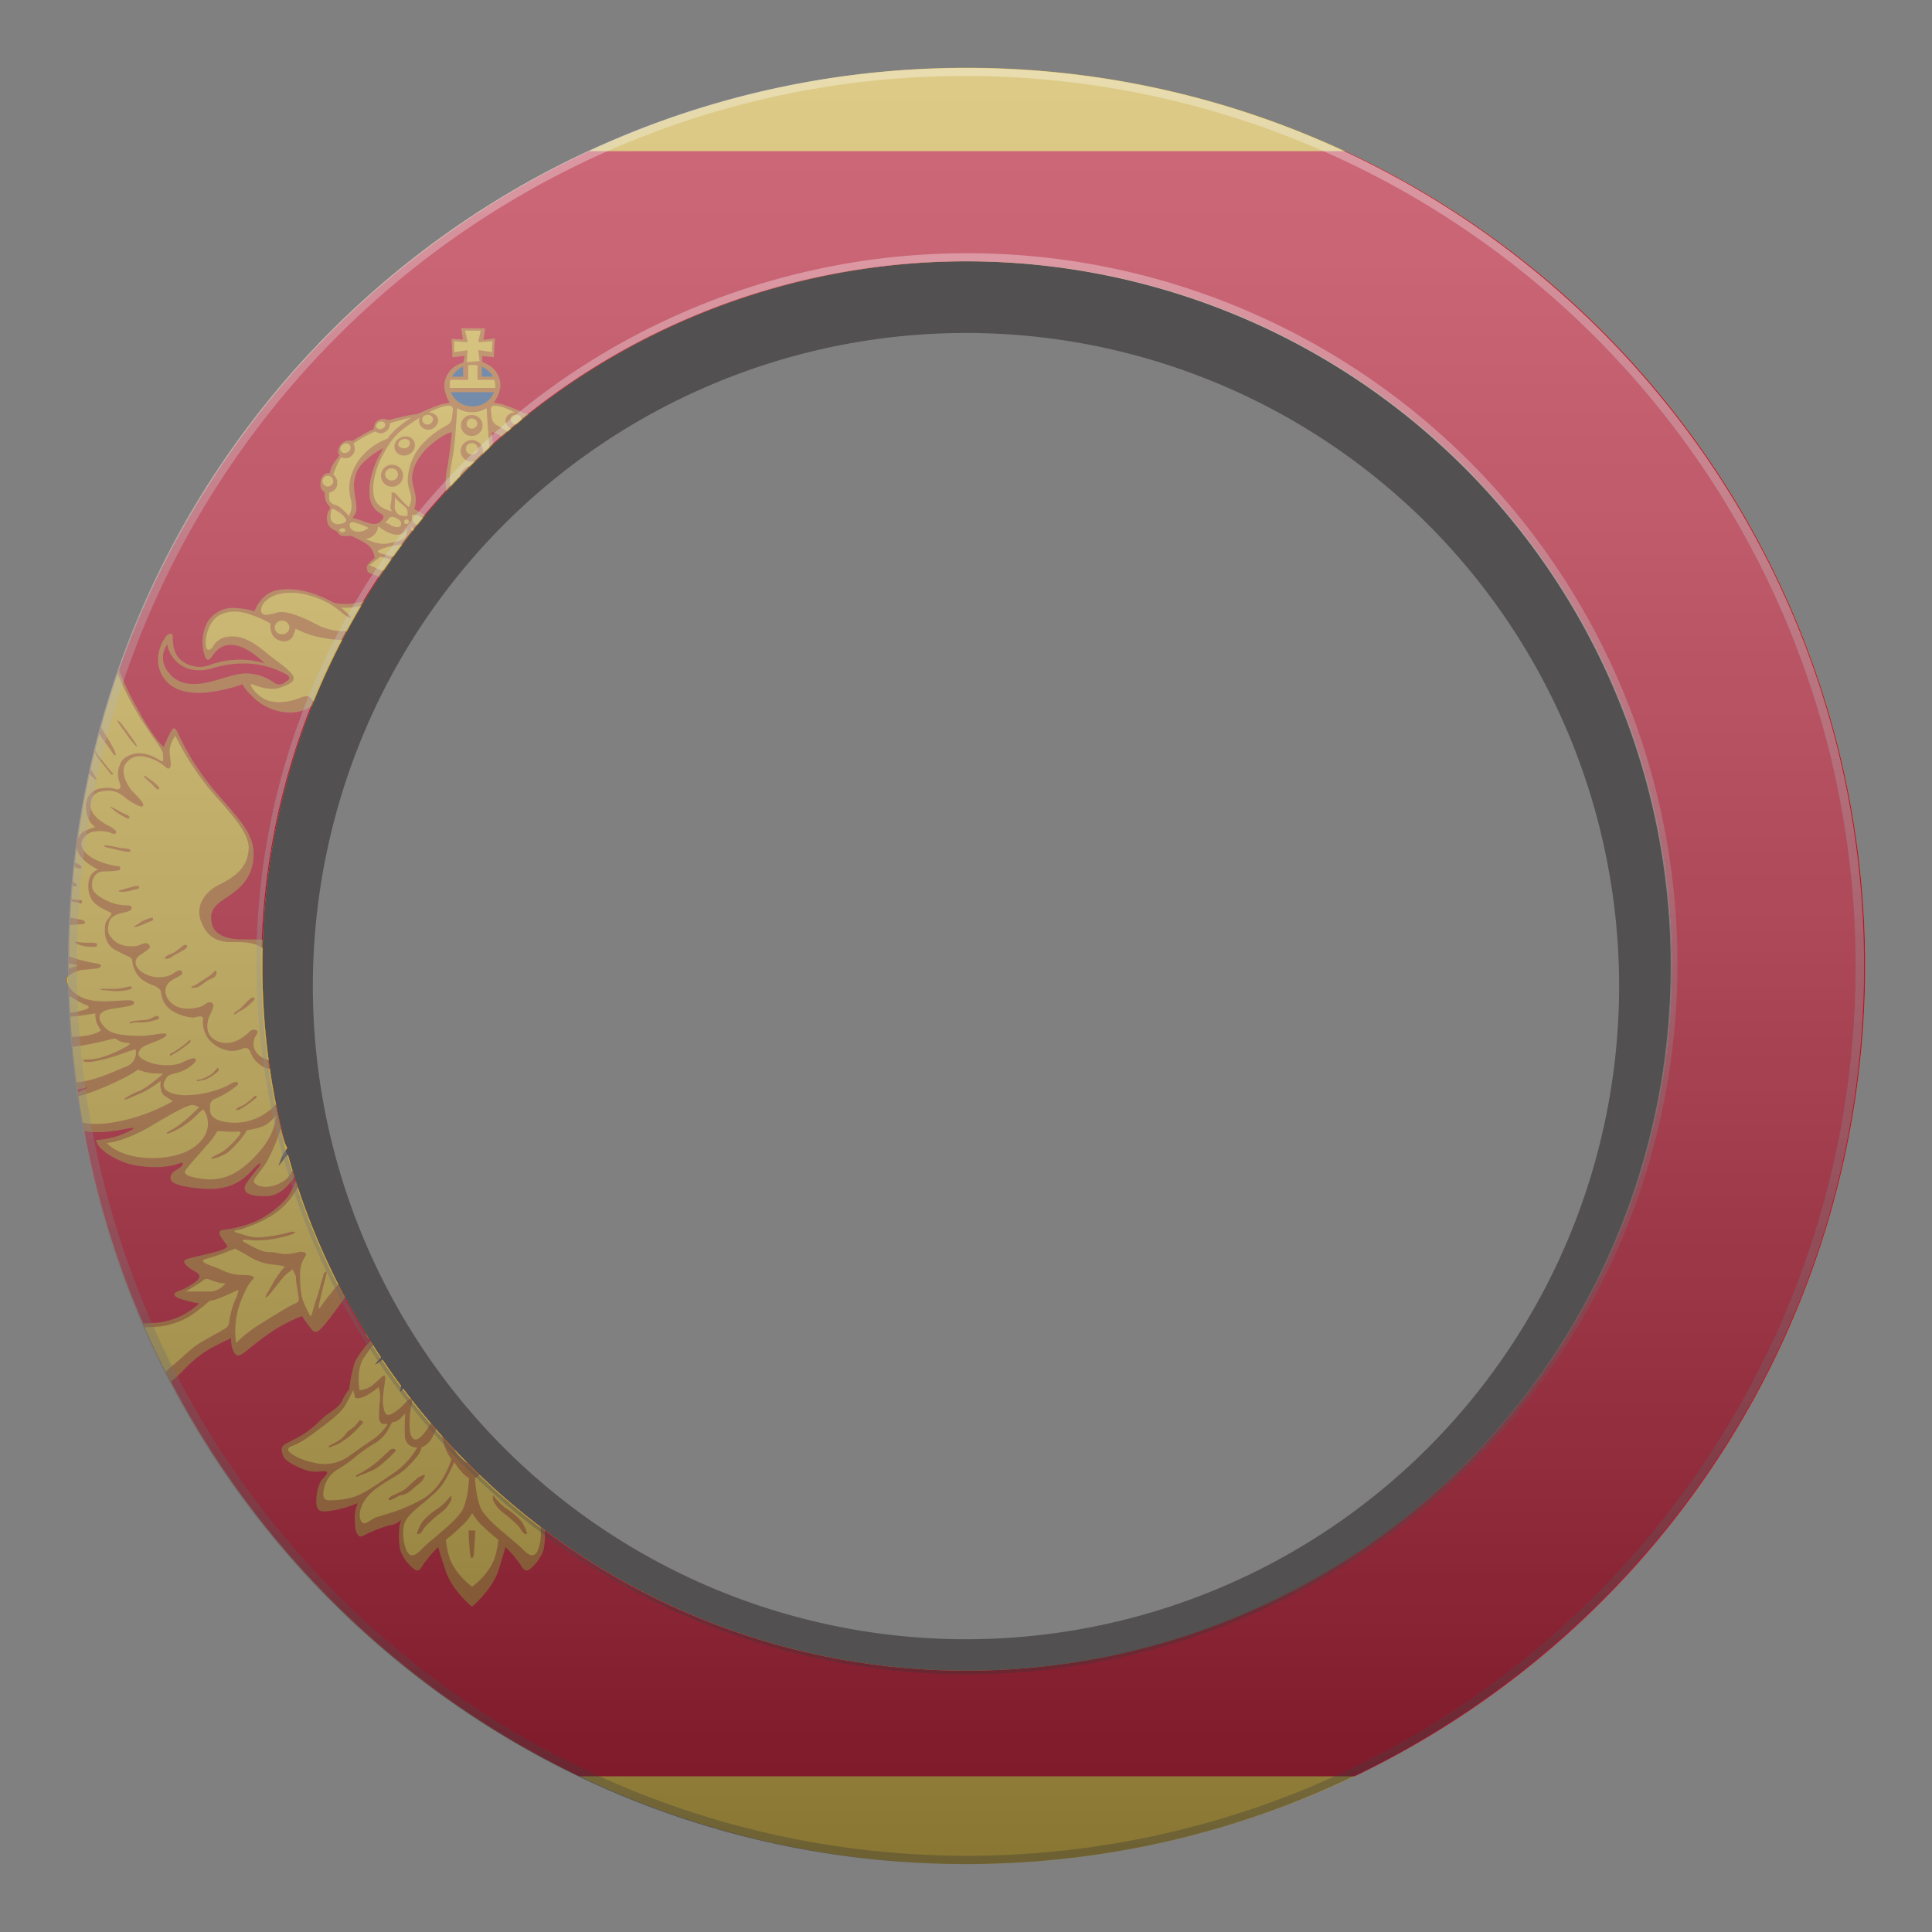<svg xmlns="http://www.w3.org/2000/svg" xmlns:xlink="http://www.w3.org/1999/xlink" width="480" height="480" viewBox="0 0 480 480">
  <rect x="0" y="0" width="480" height="480" fill="#808080" stroke="none"/>
  <defs>
    <style>
      .cls-1 {
        isolation: isolate;
      }

      .cls-2 {
        opacity: 0.5;
      }

      .cls-3 {
        fill: #231f20;
      }

      .cls-12, .cls-3, .cls-9 {
        fill-rule: evenodd;
      }

      .cls-4 {
        fill: #cbae43;
      }

      .cls-5 {
        fill: #b41630;
      }

      .cls-6 {
        fill: #ac6a32;
      }

      .cls-7 {
        fill: #355d8e;
      }

      .cls-8, .cls-9 {
        fill: none;
      }

      .cls-10 {
        opacity: 0.9;
      }

      .cls-11 {
        mix-blend-mode: hard-light;
      }

      .cls-11, .cls-13 {
        opacity: 0.4;
      }

      .cls-12 {
        fill: url(#linear-gradient);
      }

      .cls-13 {
        mix-blend-mode: luminosity;
      }

      .cls-14 {
        fill: url(#linear-gradient-2);
      }

      .cls-15 {
        fill: url(#linear-gradient-3);
      }
    </style>
    <linearGradient id="linear-gradient" x1="240" y1="-5405.478" x2="240" y2="-5887.105" gradientTransform="translate(480 -5392.478) rotate(180)" gradientUnits="userSpaceOnUse">
      <stop offset="0" stop-color="#fff"/>
      <stop offset="0.087" stop-color="#f3f3f3"/>
      <stop offset="0.245" stop-color="#d4d4d4"/>
      <stop offset="0.455" stop-color="#a1a1a1"/>
      <stop offset="0.709" stop-color="#5a5a5a"/>
      <stop offset="0.997" stop-color="#010101"/>
      <stop offset="1"/>
    </linearGradient>
    <linearGradient id="linear-gradient-2" x1="240" y1="62.92" x2="240" y2="417.08" gradientUnits="userSpaceOnUse">
      <stop offset="0" stop-color="#fff"/>
      <stop offset="1" stop-color="#333"/>
    </linearGradient>
    <linearGradient id="linear-gradient-3" x1="240" y1="16.88" x2="240" y2="463.12" xlink:href="#linear-gradient-2"/>
  </defs>
  <g class="cls-1">
    <g id="Layer_1" data-name="Layer 1">
      <g>
        <g class="cls-2">
          <path class="cls-3" d="M239.997,439.996c107.696,0,195-87.304,195-195s-87.304-195-195-195-195,87.304-195,195S132.301,439.996,239.997,439.996Zm0-32.729a162.271,162.271,0,1,0-162.271-162.271A162.271,162.271,0,0,0,239.997,407.267Z"/>
        </g>
        <g>
          <path class="cls-4" d="M334.21,37.56A223.191,223.191,0,0,0,29.57,166.4c-.11.33-.23.66-.34,1q-2.265,6.555-4.11,13.3c-.16.55-.3,1.09-.45,1.64v.01c-.36,1.36-.71,2.73-1.05,4.1-.05-.06-.1-.09-.14-.07-.05.03-.02.18.06.4q-.54,2.175-1.02,4.38c-.09.37-.17.74-.25,1.12V192.29c-1.17,5.35-2.14,10.75-2.92,16.24a5.639,5.639,0,0,0-.29,1.89.76.76,0,0,0,.01.15v.02c-.16,1.21-.31,2.42-.45,3.64v.01q-.06.54-.12,1.08c-.14,1.24-.26,2.49-.38,3.74-.03.33-.06.66-.09,1-.1,1.08-.18,2.16-.26,3.25-.02.19-.03.37-.04.55-.1,1.38-.19,2.76-.26,4.14-.03.6-.06,1.2-.09,1.81-.12,2.58-.19,5.19-.21,7.8-.01.59-.02,1.19-.02,1.79v1.25c0,.57.01,1.13.02,1.69a1.987,1.987,0,0,0-.47.53,2.885,2.885,0,0,0,.51,2.32c.02.82.04,1.63.07,2.44.04,1.34.1,2.68.17,4.01.01.32.03.64.05.96.09,1.67.2,3.32.33,4.98.07.84.14,1.68.21,2.51.27,2.96.59,5.89.96,8.81.08.59.16,1.17.24,1.76q.045.33.09.66c.05.35.1.7.15,1.04q.48,3.315,1.06,6.59c.12.69.24,1.38.37,2.07a221.377,221.377,0,0,0,14.62,47.79c.13.32.27.64.42.95q2.46,5.625,5.24,11.07c.41.84.84,1.67,1.27,2.49a223.155,223.155,0,1,0,291.75-305.76Zm-93.94,377.52a174.336,174.336,0,0,1-104.91-34.9c-.37-.28-.73-.55-1.09-.83a172.63,172.63,0,0,1-15.12-12.93c-1.01-.96-2-1.94-2.98-2.92-1.13-1.14-2.24-2.28-3.33-3.45l-.01-.01c-1.02-1.07-2-2.14-3-3.24l-.01-.01v-.01c-.49-.56-.99-1.12-1.48-1.68-.43-.49-.85-.99-1.28-1.48-1.61-1.89-3.19-3.82-4.72-5.78a.346.346,0,0,0-.19-.24c-.67-.86-1.34-1.73-2-2.61-.58,1.06-.83,1.04-.66-.03a4.339,4.339,0,0,1,.17-.63c-1.58-2.13-3.12-4.29-4.6-6.49-.09.06-.17.13-.26.19-.21.16-.42.32-.64.47-1.84,1.23-.56-.05.05-.81.1-.11.25-.27.44-.46-.68-1.01-1.34-2.03-2-3.06-.2-.32-.41-.64-.6-.96-.09-.13-.18-.27-.26-.41-.37-.58-.73-1.16-1.08-1.75q-2.625-4.275-4.99-8.72c-.57-1.07-1.13-2.14-1.67-3.23a172.766,172.766,0,0,1-10.05-24.11c-.17-.5-.33-1.01-.5-1.53-.11-.36-.23-.72-.34-1.09-.17-.55-.34-1.1-.51-1.66-.38-1.25-.75-2.51-1.09-3.78q-.12.105-.27.24c-.09.09-.18.18-.28.28-.07.07-.13.14-.2.22a2.568,2.568,0,0,0-.2.24,16.226,16.226,0,0,1-1.47,1.84,22.955,22.955,0,0,1,1.25-3.12c.08-.12.16-.25.25-.37.08-.13.17-.25.25-.37.1-.14.19-.27.28-.39a2.494,2.494,0,0,1,.18-.24c-.24-.49-.46-.99-.65-1.5-.79-3.1-1.51-6.23-2.13-9.39-.59-2.9-1.09-5.83-1.52-8.79-.11-.73-.21-1.46-.31-2.19A176.934,176.934,0,0,1,65.19,240c0-1.49.02-2.97.06-4.45.01-.68.03-1.37.06-2.05a173.968,173.968,0,0,1,12.19-58.09l.01-.01c.13-.37.28-.74.43-1.11q3.18-7.845,7.09-15.31c.37-.71.75-1.42,1.13-2.13,1.17-2.16,2.38-4.3,3.64-6.4q.36-.6.72-1.2,1.755-2.895,3.62-5.72c.44-.66.89-1.31,1.33-1.97v-.01c.58-.85,1.17-1.69,1.76-2.53.16-.23.32-.45.48-.68.75-1.04,1.5-2.08,2.27-3.1.83-1.11,1.67-2.21,2.53-3.3.13-.16.26-.33.39-.49.25-.32.51-.65.77-.97.46-.58.94-1.16,1.41-1.74.19-.22.37-.44.56-.67,1.7-2.05,3.45-4.05,5.24-6.02.35-.38.7-.76,1.05-1.13.78-.85,1.58-1.69,2.38-2.52.85-.88,1.71-1.75,2.58-2.62.39-.39.79-.78,1.18-1.17h.01l.01-.01c.59-.58,1.18-1.14,1.78-1.7.58-.56,1.17-1.12,1.77-1.66.29-.27.57-.53.86-.79.72-.66,1.46-1.31,2.19-1.96.46-.41.93-.81,1.39-1.21.31-.27.62-.53.93-.79.39-.34.79-.67,1.19-1,.46-.39.92-.77,1.39-1.15.22-.18.43-.36.65-.53l.03-.03c.36-.29.72-.57,1.08-.86A175.082,175.082,0,1,1,240.27,415.08Z"/>
          <path class="cls-5" d="M334.21,37.56H146.33A223.853,223.853,0,0,0,29.57,166.4c-.11.33-.23.66-.34,1q-2.265,6.555-4.11,13.3c-.16.55-.3,1.09-.45,1.64v.01c-.36,1.36-.71,2.73-1.05,4.1-.05-.06-.1-.09-.14-.07-.05.03-.02.18.06.4q-.54,2.175-1.02,4.38c-.09.37-.17.74-.25,1.12V192.29c-1.17,5.35-2.14,10.75-2.92,16.24a5.639,5.639,0,0,0-.29,1.89.76.76,0,0,0,.01.15v.02c-.16,1.21-.31,2.42-.45,3.64v.01q-.06.54-.12,1.08c-.14,1.24-.26,2.49-.38,3.74-.03.33-.06.66-.09,1-.1,1.08-.18,2.16-.26,3.25-.02.19-.03.37-.04.55-.1,1.38-.19,2.76-.26,4.14-.03.6-.06,1.2-.09,1.81-.12,2.58-.19,5.19-.21,7.8-.01.59-.02,1.19-.02,1.79v1.25c0,.57.01,1.13.02,1.69a1.987,1.987,0,0,0-.47.53,2.885,2.885,0,0,0,.51,2.32c.02.82.04,1.63.07,2.44.04,1.34.1,2.68.17,4.01.01.32.03.64.05.96.09,1.67.2,3.32.33,4.98.07.84.14,1.68.21,2.51.27,2.96.59,5.89.96,8.81.08.59.16,1.17.24,1.76q.045.33.09.66c.05.35.1.7.15,1.04q.48,3.315,1.06,6.59c.12.69.24,1.38.37,2.07a221.377,221.377,0,0,0,14.62,47.79c.13.32.27.64.42.95q2.46,5.625,5.24,11.07c.41.84.84,1.67,1.27,2.49a224.137,224.137,0,0,0,101.49,98H336.59A223.216,223.216,0,0,0,334.21,37.56Zm-93.94,377.52a174.336,174.336,0,0,1-104.91-34.9c-.37-.28-.73-.55-1.09-.83a172.63,172.63,0,0,1-15.12-12.93c-1.01-.96-2-1.94-2.98-2.92-1.13-1.14-2.24-2.28-3.33-3.45l-.01-.01c-1.02-1.07-2-2.14-3-3.24l-.01-.01v-.01c-.49-.56-.99-1.12-1.48-1.68-.43-.49-.85-.99-1.28-1.48-1.61-1.89-3.19-3.82-4.72-5.78a.346.346,0,0,0-.19-.24c-.67-.86-1.34-1.73-2-2.61-.58,1.06-.83,1.04-.66-.03a4.339,4.339,0,0,1,.17-.63c-1.58-2.13-3.12-4.29-4.6-6.49-.09.06-.17.13-.26.19-.21.16-.42.32-.64.47-1.84,1.23-.56-.05.05-.81.1-.11.25-.27.44-.46-.68-1.01-1.34-2.03-2-3.06-.2-.32-.41-.64-.6-.96-.09-.13-.18-.27-.26-.41-.37-.58-.73-1.16-1.08-1.75q-2.625-4.275-4.99-8.72c-.57-1.07-1.13-2.14-1.67-3.23a172.766,172.766,0,0,1-10.05-24.11c-.17-.5-.33-1.01-.5-1.53-.11-.36-.23-.72-.34-1.09-.17-.55-.34-1.1-.51-1.66-.38-1.25-.75-2.51-1.09-3.78q-.12.105-.27.24c-.09.09-.18.18-.28.28-.07.07-.13.14-.2.22a2.568,2.568,0,0,0-.2.24,16.226,16.226,0,0,1-1.47,1.84,22.955,22.955,0,0,1,1.25-3.12c.08-.12.16-.25.25-.37.08-.13.17-.25.25-.37.1-.14.19-.27.28-.39a2.494,2.494,0,0,1,.18-.24c-.24-.49-.46-.99-.65-1.5-.79-3.1-1.51-6.23-2.13-9.39-.59-2.9-1.09-5.83-1.52-8.79-.11-.73-.21-1.46-.31-2.19A176.934,176.934,0,0,1,65.19,240c0-1.49.02-2.97.06-4.45.01-.68.03-1.37.06-2.05a173.968,173.968,0,0,1,12.19-58.09l.01-.01c.13-.37.28-.74.43-1.11q3.18-7.845,7.09-15.31c.37-.71.75-1.42,1.13-2.13,1.17-2.16,2.38-4.3,3.64-6.4q.36-.6.72-1.2,1.755-2.895,3.62-5.72c.44-.66.89-1.31,1.33-1.97v-.01c.58-.85,1.17-1.69,1.76-2.53.16-.23.32-.45.48-.68.75-1.04,1.5-2.08,2.27-3.1.83-1.11,1.67-2.21,2.53-3.3.13-.16.26-.33.39-.49.25-.32.51-.65.77-.97.46-.58.94-1.16,1.41-1.74.19-.22.37-.44.56-.67,1.7-2.05,3.45-4.05,5.24-6.02.35-.38.7-.76,1.05-1.13.78-.85,1.58-1.69,2.38-2.52.85-.88,1.71-1.75,2.58-2.62.39-.39.79-.78,1.18-1.17h.01l.01-.01c.59-.58,1.18-1.14,1.78-1.7.58-.56,1.17-1.12,1.77-1.66.29-.27.57-.53.86-.79.72-.66,1.46-1.31,2.19-1.96.46-.41.93-.81,1.39-1.21.31-.27.62-.53.93-.79.39-.34.79-.67,1.19-1,.46-.39.92-.77,1.39-1.15.22-.18.43-.36.65-.53l.03-.03c.36-.29.72-.57,1.08-.86A175.082,175.082,0,1,1,240.27,415.08Z"/>
          <path class="cls-6" d="M72.65,290.71c-.38-1.25-.75-2.51-1.09-3.78q-.12.105-.27.24c-.09.09-.18.18-.28.28-.07.07-.13.14-.2.22a2.568,2.568,0,0,0-.2.24,16.226,16.226,0,0,1-1.47,1.84,22.955,22.955,0,0,1,1.25-3.12c.08-.12.16-.25.25-.37.08-.13.17-.25.25-.37.1-.14.19-.27.28-.39a2.494,2.494,0,0,1,.18-.24c-.24-.49-.46-.99-.65-1.5-.79-3.1-1.51-6.23-2.13-9.39-.59-2.9-1.09-5.83-1.52-8.79-.11-.73-.21-1.46-.31-2.19A176.934,176.934,0,0,1,65.19,240c0-1.49.02-2.97.06-4.45.01-.68.03-1.37.06-2.05-1.66-.17-4-.07-6-.14-2.82-.1-6.14-1.08-6.68-3.91-.56-2.84.1-4.19,3.78-6.55,3.66-2.44,6.41-5.09,6.59-10.32.22-5.25-3.2-8.62-9.26-15.64a62.292,62.292,0,0,1-9.61-14.99c-.88-1.64-1.22-1-1.89.2-.64,1.2-1.57,3.41-1.57,3.41s-2.01-1.2-6.95-10.24a67.021,67.021,0,0,1-4.15-8.92c-.11.33-.23.66-.34,1q-2.265,6.555-4.11,13.3c-.16.55-.3,1.09-.45,1.64v.01c-.36,1.36-.71,2.73-1.05,4.1-.05-.06-.1-.09-.14-.07-.05.03-.02.18.06.4q-.54,2.175-1.02,4.38c-.09.37-.17.74-.25,1.12V192.29c-1.17,5.35-2.14,10.75-2.92,16.24a5.639,5.639,0,0,0-.29,1.89.76.76,0,0,0,.01.15v.02c-.16,1.21-.31,2.42-.45,3.64v.01q-.06.54-.12,1.08c-.14,1.24-.26,2.49-.38,3.74-.03.33-.06.66-.09,1-.1,1.08-.18,2.16-.26,3.25-.02.19-.03.37-.04.55-.1,1.38-.19,2.76-.26,4.14-.03.6-.06,1.2-.09,1.81-.12,2.58-.19,5.19-.21,7.8-.01.59-.02,1.19-.02,1.79v1.25c0,.57.01,1.13.02,1.69a1.987,1.987,0,0,0-.47.53,2.885,2.885,0,0,0,.51,2.32c.02.82.04,1.63.07,2.44.04,1.34.1,2.68.17,4.01.01.32.03.64.05.96.09,1.67.2,3.32.33,4.98.07.84.14,1.68.21,2.51.27,2.96.59,5.89.96,8.81.08.59.16,1.17.24,1.76a21.332,21.332,0,0,0,2.63-.55,9.235,9.235,0,0,1-2.49,1.19c-.02.01-.03.01-.05.02.05.35.1.7.15,1.04q.48,3.315,1.06,6.59c.12.69.24,1.38.37,2.07,4.18.71,8.43-.17,10.77-.63,2.83-.54,1.23.37-1.42,1.5a21.828,21.828,0,0,1-6.41,1.35c.59,3.02,6.55,5.6,8.79,6.09,5.7,1.23,9.87.44,11.59-.19,1.67-.69,1.35.12.84.63-.99,1.01-2.7,1.28-2.7,2.9,0,.5-.1,2.09,8.4,2.68,8.42.54,11.22-4.15,12.72-5.5,1.42-1.4,1.32-.69.98-.13-.39.6-1.84,2.19-3.14,4.08-1.26,1.84-.62,3.56,4.98,3.37,3.1-.08,5.38-2.58,6.85-4.8C72.99,291.82,72.82,291.27,72.65,290.71ZM84.05,319.1a172.766,172.766,0,0,1-10.05-24.11c-.17-.5-.33-1.01-.5-1.53-.4.92-.85,1.89-1.32,2.77-1.57,2.93-5.87,6-8.96,7.35a30.364,30.364,0,0,1-7.99,2.01c-1.44.2-.22,1.92-.22,1.92l1.5,2.11s-.19.66-2.5,1.3c-2.26.64-5.01,1.16-7.37,1.82-2.36.61.66,2.55,1.99,3.27,1.35.68,1,1.52.27,2.2a16.149,16.149,0,0,1-4.67,2.61c-1.32.47-1.15,1.18.25,1.77a36.315,36.315,0,0,0,5.03,1.25A17.092,17.092,0,0,1,47.11,325.71a18.001,18.001,0,0,1-8.82,2.97c-.79.05-1.71.09-2.76.13.13.32.27.64.42.95q2.46,5.625,5.24,11.07c.41.84.84,1.67,1.27,2.49a30.879,30.879,0,0,0,3.29-3.07,28.673,28.673,0,0,1,5.58-4.64c1.62-1.06,6.07-3.15,6.07-3.15s-.1,2.63,1.05,3.93c1.13,1.28,2.65-1.01,7.69-4.57A38.457,38.457,0,0,1,75.01,326.98s1.08,1.65,2.43,3.32c1.29,1.68,2.52.04,8.28-7.97C85.15,321.26,84.59,320.19,84.05,319.1Zm5.47-169.52a14.425,14.425,0,0,1-6.53.2c-4.18-2.33-9.46-4.1-14.25-3.12-4,.81-5.52,5.21-5.52,5.21a16.865,16.865,0,0,0-4.16-.76,7.602,7.602,0,0,0-7.31,3.09,10.581,10.581,0,0,0-1.03,8.25c.78,2.85,1.72.84,2.72-.34.98-1.25,2.83-2.51,5.97-1.55,2.97.86,5.99,3.92,6.32,4.24A22.492,22.492,0,0,0,61.79,164a21.64,21.64,0,0,0-9.5,1.15,7.21,7.21,0,0,1-6.88-.81c-2.5-1.67-2.48-4.88-2.48-6.14,0-1.22-1.33-.66-1.77,0-.49.69-3.19,4.74-1.13,9.11,2.11,4.3,6.56,5.02,10.69,4.8a40.326,40.326,0,0,0,9.6-2.12s-.1.67,2.82,3.47A13.539,13.539,0,0,0,72.45,177.04a10.091,10.091,0,0,0,5.05-1.63l.01-.01c.13-.37.28-.74.43-1.11q3.18-7.845,7.09-15.31c.37-.71.75-1.42,1.13-2.13,1.17-2.16,2.38-4.3,3.64-6.4q.36-.6.72-1.2A8.991,8.991,0,0,1,89.52,149.58ZM90.71,331.05a3.175,3.175,0,0,0,1.08,1.75C91.42,332.22,91.06,331.64,90.71,331.05Zm39.29-228.5a40.586,40.586,0,0,0-5.36-2.16A17.238,17.238,0,0,1,122.68,100a8.194,8.194,0,0,0,1.67-4.11A6.13,6.13,0,0,0,121.47,90.71a16.277,16.277,0,0,0-1.64-.76v-1.5l2.85.3.27-4.69-2.83.36.4-2.84-5.92-.05.42,2.82-2.83-.17.22,4.59,3.02-.37-.32,1.72a6.096,6.096,0,0,0-4.74,5.77,8.952,8.952,0,0,0,1.35,4.13,18.768,18.768,0,0,1-1.86.37,38.082,38.082,0,0,0-5.33,2.16,5.938,5.938,0,0,1-1.94.47c-1.8.24-6.14,1.37-6.14,1.37a2.479,2.479,0,0,0-3.1.54,3.512,3.512,0,0,0-.49,1.62s-.27.18-1.52.79c-1.23.61-3.78,2.21-3.78,2.21a3.007,3.007,0,0,0-1.6,0,2.817,2.817,0,0,0-1.84,2.04,1.418,1.418,0,0,0,.27,1.59,18.147,18.147,0,0,0-1.5,1.92,6.185,6.185,0,0,0-.93,2.41,4.177,4.177,0,0,0-.89.14c-.54.15-1.37.82-1.47,2.53-.05,1.72,1.05,2.07,1.05,2.07s0,.17.05,1.05a4.18,4.18,0,0,0,1.09,2.46c.53.49.04.69-.37,1.67a3.86,3.86,0,0,0,.27,3.19,4.308,4.308,0,0,0,1.99,1.33s0,.34.73.91c.84.59,2.75.24,2.75.24s-.41-.27,2.88,1.4c3.26,1.72,2.99,4.2,2.99,4.2s-1.99,1.45-1.89,2.29c.15.81-.05,1.15.96,1.49.98.37,1.92.69,1.92.69s.04.14.12.36c.44-.66.89-1.31,1.33-1.97v-.01c.58-.85,1.17-1.69,1.76-2.53.16-.23.32-.45.48-.68.75-1.04,1.5-2.08,2.27-3.1.83-1.11,1.67-2.21,2.53-3.3.13-.16.26-.33.39-.49.25-.32.51-.65.77-.97.46-.58.94-1.16,1.41-1.74.19-.22.37-.44.56-.67-.13-.08-.26-.17-.4-.27A21.255,21.255,0,0,0,102.91,126.5a6.93,6.93,0,0,0,.39-2.8c-.12-1.5-.93-3.39-.93-4.92,0-1.54.81-4.74,4.12-7.81,3.42-3.09,5.75-3.63,5.75-3.63a89.786,89.786,0,0,1-1.2,9.33,15.399,15.399,0,0,0-.16,5.38c.35-.38.7-.76,1.05-1.13.78-.85,1.58-1.69,2.38-2.52.85-.88,1.71-1.75,2.58-2.62.39-.39.79-.78,1.18-1.17h.01l.01-.01c.59-.58,1.18-1.14,1.78-1.7.58-.56,1.17-1.12,1.77-1.66.29-.27.57-.53.86-.79-.14-.98-.25-2.01-.31-3.11a9.365,9.365,0,0,1,2.5,1.15c.46-.41.93-.81,1.39-1.21.31-.27.62-.53.93-.79.39-.34.79-.67,1.19-1,.46-.39.92-.77,1.39-1.15.22-.18.43-.36.65-.53l.03-.03c.36-.29.72-.57,1.08-.86C130.06,102.67,130,102.55,130,102.55ZM90.31,129.52a25.462,25.462,0,0,0-2.75-.86,4.785,4.785,0,0,0,.68-.98c.4-.64.4-1.75.08-3.57-.25-1.81-.57-3.75-.25-4.76A7.38,7.38,0,0,1,90.16,115a20.259,20.259,0,0,1,5.06-3.66s-.34.74-1.16,2.14c-.76,1.5-2.55,5.43-2.23,9.31a5.455,5.455,0,0,0,3.14,5.03c.57.54.3,1.11-.63,1.92C93.4,130.55,91.61,130.06,90.31,129.52Zm45.05,250.66c-.37-.28-.73-.55-1.09-.83a172.63,172.63,0,0,1-15.12-12.93c-1.01-.96-2-1.94-2.98-2.92-1.13-1.14-2.24-2.28-3.33-3.45l-.01-.01c-1.02-1.07-2-2.14-3-3.24l-.01-.01v-.01c-.49-.56-.99-1.12-1.48-1.68-.43-.49-.85-.99-1.28-1.48-1.61-1.89-3.19-3.82-4.72-5.78a.346.346,0,0,0-.19-.24c-.67-.86-1.34-1.73-2-2.61-.58,1.06-.83,1.04-.66-.03a4.339,4.339,0,0,1,.17-.63c-1.58-2.13-3.12-4.29-4.6-6.49-.09.06-.17.13-.26.19-.21.16-.42.32-.64.47-1.84,1.23-.56-.05.05-.81.1-.11.25-.27.44-.46-.68-1.01-1.34-2.03-2-3.06-.2-.32-.41-.64-.6-.96a20.034,20.034,0,0,0-3.88,5.17,35.784,35.784,0,0,0-1.42,6.88s-.47.17-1.65,2.55c-1.1,2.36-3.19,2.68-6.14,5.67-3.02,3-6.31,4.28-7.88,5.19-1.58.86-1.13,1.79-.74,3.02.47,1.2,2.63,2.38,5.03,3.34,2.51.93,3.34.54,5.06.49,1.72-.1.37,1.28-.36,1.99-.67.71-1.6,3.17-1.48,5.94.12,2.73,2.21,2.09,4.77,1.7a30.889,30.889,0,0,0,5.52-1.7l-.29.81a8.573,8.573,0,0,0-.42,3.51c0,2.19.34,3.3.98,3.81.67.59,1.94-.64,2.88-.88A28.472,28.472,0,0,1,96.72,378.98a5.745,5.745,0,0,0,3.1-1.45,4.611,4.611,0,0,0-.62,2.23,19.862,19.862,0,0,0,.2,5.21,10.29,10.29,0,0,0,2.97,4.45c1.52,1.4,1.89.73,2.99-1.03a34.149,34.149,0,0,1,3.49-4.03s.15.56,1.77,5.62c1.52,5.01,6.63,9.21,6.63,9.21s5.08-4.2,6.66-9.21c1.54-5.06,1.67-5.62,1.67-5.62a30.058,30.058,0,0,1,3.48,4.03c1.16,1.76,1.53,2.43,3.1,1.03a10.992,10.992,0,0,0,2.92-4.45A20.954,20.954,0,0,0,135.36,380.18Z"/>
          <path class="cls-5" d="M71.076,167.513a22.219,22.219,0,0,0-8.523-2.606,26.336,26.336,0,0,0-9.751,1.107,10.788,10.788,0,0,1-5.82.196A7.893,7.893,0,0,1,41.555,160.094a5.581,5.581,0,0,0,.048,6.632,7.315,7.315,0,0,0,4.396,2.995c5.231,1.056,10.364-2.16,14.713-2.407a12.182,12.182,0,0,1,7.49,2.359,2.07,2.07,0,0,0,2.359,0c1.398-.762,1.816-1.423.516-2.16Z"/>
          <path class="cls-4" d="M59.25,320.44a11.014,11.014,0,0,1-.53,1.9,19.911,19.911,0,0,0-1.64,5.23c-.22,1.99-.42,2.04-1.62,2.78-1.21.71-4.97,2.77-6.46,3.73-1.53,1.01-4.52,3.88-6.34,5.36-.53.46-1.03.93-1.47,1.39q-2.775-5.445-5.24-11.07c1.56-.04,2.91-.11,3.81-.2a19.151,19.151,0,0,0,7.3-2.5,37.074,37.074,0,0,0,5.01-3.88,8.412,8.412,0,0,0,1.64-.37A55.37,55.37,0,0,0,59.25,320.44Z"/>
          <path class="cls-4" d="M55.996,318.853s-.541-.048-1.252-.098a21.338,21.338,0,0,1-2.727-.858,1.369,1.369,0,0,0-1.622.269c-.516.516-4.273,2.701-4.273,2.701H52.385a4.964,4.964,0,0,0,3.612-2.015Z"/>
          <path class="cls-4" d="M73.532,317.847v-.664l-.81-1.793a13.395,13.395,0,0,0-1.964,1.572c-1.18,1.252-2.505,3.071-3.071,3.76-1.056,1.373-2.504,2.651-1.252.49,1.252-2.087,1.67-3.046,2.653-4.447,1.006-1.398,1.743-2.037,1.62-2.135a25.538,25.538,0,0,0-3.536-.516,14.008,14.008,0,0,1-5.427-2.04c-1.154-.712-3.365-1.866-3.365-1.866a61.059,61.059,0,0,1-6.091,2.258c-1.67.417-2.653.639-1.056,1.499,1.622.762,3.021,1.056,3.783,1.522a11.759,11.759,0,0,0,4.741,1.278c1.499,0,4.052.025,3.071,1.081-1.034,1.006-2.113,3.021-3.242,6.066a20.822,20.822,0,0,0-1.132,7.075,21.408,21.408,0,0,0,.196,2.676,33.383,33.383,0,0,1,6.682-5.133c4.912-3.071,6.705-4.102,7.663-4.545.908-.417,1.351-.417,1.227-1.547-.196-1.202-.688-4.052-.688-4.592Z"/>
          <path class="cls-4" d="M84.05,319.1A61.169,61.169,0,0,0,79.97,324.23c-1.38,2.19-.62-.54-.25-2.06.3-1.47.86-3.61,1.3-5.26.45-1.64-.49-.95-.69-.07-.17.98-.36,1.01-.78,2.75-.42,1.79-1.45,4.42-1.89,6.271-.49,1.84-.62,1-1.08.12a23.608,23.608,0,0,1-1.48-3.29,26.338,26.338,0,0,1-.54-6.1c-.05-3.16,1.48-4.42,1.48-4.91,0-.44-.72-.81-1.87-.61a12.591,12.591,0,0,1-3.24.49c-1.62,0-2.29-.49-3.96-.49-1.64,0-2.82-.57-5.5-2.04-2.75-1.4-.14-1.01,1.75-.84a29.01,29.01,0,0,0,8.96-1.4c2.16-.78.59-.9,0-.71a36.221,36.221,0,0,1-5.11,1.06c-4.25.76-5.79-.22-7.93-.79-2.21-.59.49-.86.49-.86s7.69-2.16,11.52-6.48a20.737,20.737,0,0,0,2.85-4.02A172.766,172.766,0,0,0,84.05,319.1Z"/>
          <path class="cls-4" d="M19.35,208.53c.78-5.49,1.75-10.89,2.92-16.24,1.05,1.14,1.42,1.55,1.65,1.4.18-.15-.52-1.3-1.4-2.53q.48-2.205,1.02-4.38c-.08-.22-.11-.37-.06-.4.04-.02.09.01.14.07.34-1.37.69-2.74,1.05-4.1.67,1,1.25,1.87,1.68,2.43,1.18,1.45,1.97,3.12,2.33,2.87.3-.15-.22-1.5-2.23-4.74-.39-.64-.85-1.39-1.33-2.21q1.845-6.735,4.11-13.3c.36.9.75,1.78,1.17,2.62A70.873,70.873,0,0,0,36.22,180.46c2.26,3.46,4.25,5.87,4.25,6.82,0,.96.42,2.24-.54,1.72-.98-.56-4.05-2.55-7.02-1.62-2.92.96-3.02,2.48-3.37,3.27a6.252,6.252,0,0,0,.18,3.83c.36.88.31,1.18-.1,1.5-.44.39-1.43-.25-2.58-.25-1.18,0-3.39,0-4.69,1.6-1.33,1.57-1.11,3.76-.57,5.55a4.995,4.995,0,0,0,1.87,2.63,14.212,14.212,0,0,0-2.83,1.05A3.963,3.963,0,0,0,19.35,208.53Z"/>
          <path class="cls-4" d="M68.57,274.37a10.278,10.278,0,0,1-2.09,1.85,13.628,13.628,0,0,1-11.17,2.38c-3.44-.79-3.12-2.6-3.12-3.46a1.994,1.994,0,0,1,1.47-2.24,21.386,21.386,0,0,0,4.72-2.8c.83-.61.88-.83.64-1.15-.3-.35-.91-.15-2.53.78a25.198,25.198,0,0,1-10.69,2.38c-3.83-.17-5.77-1.521-5.01-3.24.77-1.74.98-1.74,3.15-2.31a9.603,9.603,0,0,0,4.17-2.3c.39-.5.76-.84.39-1.21-.34-.29-1.39,0-3.31.94-1.89.9-5.6.9-8.15-.08-2.58-.98-2.88-1.79-2.49-2.68.45-.93,1.09-1.32,3.2-2.13,2.11-.76,3.81-1.6,3.63-2.14-.22-.54-3.41.22-5.45.37-2.09.07-6.97.07-8.99-1.33-1.99-1.47-2.87-3.41-1.72-4.34,1.13-.99,2.75-.99,4.81-1.35,2.07-.32,3.39-.57,3.27-1.23-.1-.71-1.13-.62-5.26-.37-4.12.27-6.9-.2-8.98-1.62a6.122,6.122,0,0,1-1.85-1.9,2.885,2.885,0,0,1-.51-2.32,1.987,1.987,0,0,1,.47-.53,7.412,7.412,0,0,1,4.07-1.44c2.61-.27,3.37-.22,3.71-.69.32-.49.27-.61-1.4-.93a35.003,35.003,0,0,1-6.38-1.67c.02-2.61.09-5.22.21-7.8,1.31-.08,2.37-.18,2.73-.18.64,0,.91-.1.99-.47.04-.44-.35-.59-3.1-1.06-.17-.03-.35-.07-.53-.1.07-1.38.16-2.76.26-4.14.01-.18.02-.36.04-.55.08-1.09.16-2.17.26-3.25.6.18.98.2,1.08-.04.08-.16-.33-.51-.99-.96.12-1.25.24-2.5.38-3.74q.06-.541.12-1.08V214.23c.14-1.22.29-2.43.45-3.64.13,2.21,2.84,4.06,3.84,4.64a13.143,13.143,0,0,0,1.53.84s-2.56.42-2.51,4.25c.1,3.85,2.68,4.91,3.71,5.5,1.03.66,2.04.79,2.04,1.25,0,.49-1.48,1.55-1.57,2.9-.1,1.3-.37,4.62,2.72,6.16,3.02,1.6,3.96,1.67,4.03,2.51a7.091,7.091,0,0,0,2.11,4.47,9.942,9.942,0,0,0,3.32,1.77c.66.27,1.57.81,1.74,1.67a5.9,5.9,0,0,0,2.43,4.37,11.106,11.106,0,0,0,5.43,1.89c.84,0,2.51-.79,2.56.27a7.262,7.262,0,0,0,1.47,5.21,8.432,8.432,0,0,0,5.48,2.82,6.408,6.408,0,0,0,2.77-.56c.84-.3,1.52-.3,2.02.76a6.799,6.799,0,0,0,3.36,3.81,10.587,10.587,0,0,0,1.5.46C67.48,268.54,67.98,271.47,68.57,274.37Z"/>
          <path class="cls-4" d="M66.74,263.39a6.084,6.084,0,0,1-2-.9,3.774,3.774,0,0,1-1.2-5.14c.44-.61.71-1.15.17-1.39a1.52,1.52,0,0,0-1.8.41c-.58.64-3.92,3.81-7.66,2.41-3.73-1.43-2.75-5.09-2.23-6.29.56-1.23,1.35-2.68.78-3.22-.51-.49-1.37-.24-2.08.4-.74.64-4.82,1.64-7.27.14-2.46-1.49-2.93-3.95-1.68-5.47,1.26-1.5,4.13-1.89,3.42-2.93-.66-1.03-2.06.64-3.14.96a7.55,7.55,0,0,1-6.22-.54c-2.58-1.37-2.67-3.41-1.13-4.47,1.52-1.08,3.17-1.82,2.29-2.65-.86-.91-1.94.07-2.83.25-.91.19-3.9.44-5.75-1.26-1.84-1.67-1.74-2.55-1.32-4.49.44-1.97,2.8-2.26,4.08-2.56,1.25-.39,1.69-.64,1.52-1.27-.2-.64-1.01-.27-3.19-.64-2.19-.35-6.19-2.26-6.54-4.05-.37-1.75.35-4.08,2.73-4.18,2.35-.07,4.34-.07,4.2-.76-.03-.74-.54-.47-1.38-.64-.88-.2-5.33-1.03-7.41-3.44-2.14-2.45.14-4.34,1.52-4.89a8.581,8.581,0,0,1,4.47,0c.78.25,1.23.62,1.64.25.49-.34-.22-1.13-1.99-2.01-1.79-.91-4.51-2.9-4.25-5.23.28-2.29,1.21-3.1,3.96-3.32,2.77-.32,4.62,1.72,5.4,2.28.84.52,3.2,2.09,3.66,1.5.42-.64-.91-1.87-2.5-3.56-1.57-1.67-3.34-5.26-1.57-7.22,1.72-2.09,4.07-1.92,6.9-.69,2.82,1.28,3.09,2.58,3.8,2.06.67-.54,0-2.5,0-4.34a7.376,7.376,0,0,1,1.43-3.71,68.86,68.86,0,0,0,8.62,13.43c4.94,5.65,9.72,10.56,9.6,14.57-.22,3.98-2.31,6.51-7,8.84-4.71,2.26-6.01,5.97-4.91,9.11,1.18,3.22,3.29,5.43,7.88,5.31,3.42-.07,5.79.27,7.49,1.5-.04,1.48-.06,2.96-.06,4.45A176.934,176.934,0,0,0,66.74,263.39Z"/>
          <path class="cls-4" d="M31.44,264.94c-2.88,1.1-7.6,3.58-12.44,3.96-.37-2.92-.69-5.85-.96-8.81a65.649,65.649,0,0,0,6.57-1.16c2.77-.64,3.9-1.11,4.3-.76a4.521,4.521,0,0,0,2.43.9c1.08.15,1.15.23.44.72a29.902,29.902,0,0,1-7.39,3.14c-2.41.47-3.79.2-3.74.47.05.27.05.49,1.75.46a38.936,38.936,0,0,0,7.63-1.96c1.75-.62,3.64-1.28,3.64-1.21A3.598,3.598,0,0,1,31.44,264.94Z"/>
          <path class="cls-4" d="M21.19,250.82a25.172,25.172,0,0,1-3.74.82c-.07-1.33-.13-2.67-.17-4.01.16-.02.25-.03.25-.03a29.245,29.245,0,0,0,3.52,1.97C22.03,249.86,22.59,250.35,21.19,250.82Z"/>
          <path class="cls-4" d="M25,256.08s-1.97,1.52-7.17,1.5c-.13-1.66-.24-3.31-.33-4.98.95-.07,1.85-.19,2.71-.3,2.19-.3,3.49-.54,3.49-.54a5.367,5.367,0,0,0,.59,2.92C25,255.78,25,256.08,25,256.08Z"/>
          <path class="cls-4" d="M19.4,239.92a12.946,12.946,0,0,0-2.06.66.465.465,0,0,1-.19.07v-1.25C18.4,239.65,19.4,239.92,19.4,239.92Z"/>
          <path class="cls-4" d="M42.91,273.61a45.725,45.725,0,0,1-11.84,4.65c-4.92,1.14-8.14,1.15-10.53.69q-.585-3.27-1.06-6.59a51.053,51.053,0,0,0,6.58-2.33c6.58-2.83,8.2-4.28,8.2-4.28a14.579,14.579,0,0,0,3.66.91c1.62.03,2.6.13,2.6.13s-3.95,3.46-5.92,4.25a14.929,14.929,0,0,0-2.99,1.49c-.81.42-1.08.81-.12.54.93-.29,1.67-.68,3.16-1.3a18.825,18.825,0,0,0,3.78-2.16,16.809,16.809,0,0,0,1.5-1.08s-.49,2.85,1.06,3.78C42.46,273.27,42.91,273.61,42.91,273.61Z"/>
          <path class="cls-4" d="M51.551,280.319A6.136,6.136,0,0,0,50.519,275.603a13.044,13.044,0,0,0-1.326,1.107,19.839,19.839,0,0,1-5.209,3.954c-2.726,1.398-3.732,1.3-1.079-.148,2.676-1.398,6.608-5.478,6.608-5.478l-1.056-.392c-1.031-.417-2.825.294-10.219,4.69-7.392,4.472-11.715,4.643-11.715,4.643s3.292,4.004,12.256,3.71c8.963-.319,12.23-4.618,12.772-7.369Z"/>
          <path class="cls-4" d="M68.521,277.127a10.708,10.708,0,0,1-2.333,2.258c-1.326.885-4.862,1.449-4.862,1.449a4.855,4.855,0,0,1-.835,1.278,24.52,24.52,0,0,1-3.833,4.15c-1.547,1.107-4.026,1.869-4.175,1.549-.098-.297,1.401-.86,2.973-1.793a19.944,19.944,0,0,0,3.954-3.906c1.031-1.18-.49-.958-.49-.958a33.253,33.253,0,0,1-3.562-.073c-1.72-.174-1.376,0-1.866.835a22.747,22.747,0,0,1-2.482,3.021c-1.546,1.841-3.046,3.463-4.519,5.282-1.006,1.154-.269,1.522-.269,1.522s.468.712,4.447,1.18a12.498,12.498,0,0,0,7.932-1.67,23.561,23.561,0,0,0,5.38-4.618c4.814-5.206,4.542-9.504,4.542-9.504Z"/>
          <path class="cls-4" d="M72.65,290.71a5.948,5.948,0,0,1-3.07,3.24c-2.61,1.28-4.89,1.08-6.09.2-1.23-.91.66-2.09,2.7-5.36a43.669,43.669,0,0,0,3.54-8.32,25.403,25.403,0,0,0,.97,3.29c.19.51.41,1.01.65,1.5a2.494,2.494,0,0,0-.18.24c-.09.12-.18.25-.28.39-.08.12-.17.24-.25.37-.09.12-.17.25-.25.37a22.955,22.955,0,0,0-1.25,3.12,16.226,16.226,0,0,0,1.47-1.84,2.568,2.568,0,0,1,.2-.24c.07-.08.13-.15.2-.22.1-.1.19-.19.28-.28q.15-.135.27-.24C71.9,288.2,72.27,289.46,72.65,290.71Z"/>
          <path class="cls-4" d="M70.093,154.201a1.798,1.798,0,0,1,1.818,1.743,1.749,1.749,0,0,1-1.818,1.622,1.724,1.724,0,0,1-1.841-1.622,1.772,1.772,0,0,1,1.841-1.743Z"/>
          <path class="cls-4" d="M89.8,150.45c-1.26,2.1-2.47,4.24-3.64,6.4A15.672,15.672,0,0,1,79.35,155.48c-3.63-1.92-6.58-3.15-8.74-3.37-1.82-.24-2.73.59-4.42.62a1.121,1.121,0,0,1-1.18-.5c-.34-.68-.2-2.45,2.33-3.88,2.56-1.39,6.36-1.35,9.75-.34a20.003,20.003,0,0,1,6.71,3.29c1.35,1.03,2.92,2.53,3.26,2.19.42-.3-.73-1.01-1.37-1.67a6.97,6.97,0,0,0-.91-.84A15.424,15.424,0,0,0,89.8,150.45Z"/>
          <path class="cls-4" d="M85.03,158.98q-3.9,7.455-7.09,15.31c-.14-.15-.28-.31-.43-.47-.47-.56-.83-1.27-2.63-.56-2.55,1.06-5.87,1.69-8.54.69-2.58-1.01-4.45-3.74-3.88-4.01.12-.05,3.97,1.89,7.04.94,3-.99,4.45-1.97,2.68-3.81-1.79-1.87-2.55-2.06-6.09-4.96-3.51-2.9-6.34-4.37-9.43-3.91a4.82,4.82,0,0,0-3.91,2.71c-.29.36-1.64,1.39-1.64-1.14,0-2.52,1.23-5.94,3.68-7.07,2.46-1.13,4.91-.96,7.94.17a23.487,23.487,0,0,1,4.49,2.07s-.42,2.58,1.42,3.78c1.82,1.2,3.69.49,4.13-.69a9.248,9.248,0,0,0,.66-1.84,22.17,22.17,0,0,0,6.83,2.28A24.603,24.603,0,0,0,85.03,158.98Z"/>
          <path class="cls-4" d="M102.15,347.6c-.3-.14-.83.24-1.36.82a12.325,12.325,0,0,1-3.16,2.68c-1.85,1.11-2.09-.17-2.41-1.67-.34-1.5.24-4.93.47-6.58.27-1.67-.77-.81-.77-.81s-.76.66-2.21,2.01a6.248,6.248,0,0,1-3.38,1.33s-1.01-5.16,1.2-8.23c.95-1.37,1.64-2.34,2.12-2.98.66,1.03,1.32,2.05,2,3.06-.19.19-.34.35-.44.46-.61.76-1.89,2.04-.05.81.22-.15.43-.31.64-.47.09-.06.17-.13.26-.19,1.48,2.2,3.02,4.36,4.6,6.49a4.339,4.339,0,0,0-.17.63c-.17,1.07.08,1.09.66.03C100.81,345.87,101.48,346.74,102.15,347.6Z"/>
          <path class="cls-4" d="M107.06,353.62c-.47.76-1.02,1.57-1.65,2.42-1.89,2.45-3.31,2.04-3.61-.94a20.907,20.907,0,0,1,.57-6.55,1.714,1.714,0,0,0-.03-.71C103.87,349.8,105.45,351.73,107.06,353.62Z"/>
          <path class="cls-4" d="M116.17,363.5a8.636,8.636,0,0,1-3.33-3.45C113.93,361.22,115.04,362.36,116.17,363.5Z"/>
          <path class="cls-4" d="M86.941,361.591c1.253-.835,2.385-1.745,5.332-3.71a13.216,13.216,0,0,0,4.052-4.102H95.218c-.563,0-1.006-.762-1.054-1.547a35.945,35.945,0,0,1,.219-4.25,8.094,8.094,0,0,0-.319-3.363,16.281,16.281,0,0,1-3.119,2.135c-1.891,1.009-2.7.541-2.7.541l-.491-1.916s-.812,1.695-1.989,3.783c-1.154,2.015-4.298,4.273-6.534,5.943-2.236,1.72-4.716,3.488-6.582,4.102-1.843.664-.737,1.549-.737,1.549s1.793,1.841,6.582,2.749A10.372,10.372,0,0,0,86.941,361.591Z"/>
          <path class="cls-4" d="M103.668,359.674c-1.695-.174-2.751-.787-3.071-2.628a51.776,51.776,0,0,1,.098-5.87s-.563.516-1.202,1.227a3.767,3.767,0,0,1-2.138.983,13.382,13.382,0,0,1-.86,1.695,9.622,9.622,0,0,1-3.093,3.34,38.042,38.042,0,0,0-4.814,3.29,29.445,29.445,0,0,1-4.348,3.144,7.483,7.483,0,0,0-3.707,4.814c-.516,2.432-.098,3.219,1.791,3.071a19.306,19.306,0,0,0,5.209-.737c3.046-.785,7.442-4.175,10.611-6.237a20.723,20.723,0,0,0,5.525-6.091Z"/>
          <path class="cls-4" d="M112.14,362.52s-1.86,7.05-7.61,10.17c-5.82,3.12-10.05,3.78-11.5,4.47-1.47.79-2.5,1.87-3.21.89-.72-.96-.64-3.27.93-5.51,1.52-2.21,4.4-3.95,6.61-5.25a19.848,19.848,0,0,0,5.82-4.91,6.079,6.079,0,0,0,1.57-2.78,5.277,5.277,0,0,0,2.8-2.78c.33-.67.59-1.25.79-1.72.49.56.99,1.12,1.48,1.68V356.79l.01.01c.2.81.41,1.63.57,2.24A11.524,11.524,0,0,0,112.14,362.52Z"/>
          <path class="cls-4" d="M114.697,375.491c1.572-2.382,1.842-8.204,1.842-8.204a14.702,14.702,0,0,1-1.351-1.056,20.561,20.561,0,0,1-2.309-2.922s-.908,1.989-1.942,3.856a14.649,14.649,0,0,1-3.732,4.494c-2.16,2.015-5.108,3.931-6.36,6.069-1.253,2.11-.541,6.36.319,7.784.81,1.426,1.914.983,3.192-.196a38.254,38.254,0,0,1,3.659-3.315c2.113-1.843,5.085-4.152,6.682-6.509Z"/>
          <path class="cls-4" d="M133.46,385.51c-.84,1.43-1.99.98-3.19-.2-1.21-1.22-1.62-1.52-3.71-3.31-2.14-1.84-5.06-4.15-6.68-6.51-1.57-2.38-1.87-8.2-1.87-8.2a11.84,11.84,0,0,0,1.14-.87,172.63,172.63,0,0,0,15.12,12.93A11.323,11.323,0,0,1,133.46,385.51Z"/>
          <path class="cls-4" d="M119.141,378.389a21.265,21.265,0,0,1-1.841-2.455,15.558,15.558,0,0,1-1.843,2.455,47.104,47.104,0,0,1-4.666,4.152s.319,4.248,1.891,6.607a17.724,17.724,0,0,0,4.618,5.058,17.094,17.094,0,0,0,4.618-5.058c1.572-2.359,1.891-6.607,1.891-6.607a46.977,46.977,0,0,1-4.668-4.152Z"/>
          <path class="cls-6" d="M90.307,353.337l-.883-.563a17.148,17.148,0,0,1-1.252,1.496c-.737.787-1.572,1.034-2.138,1.818a7.621,7.621,0,0,1-2.774,2.334c-1.302.687-1.843.883-1.572,1.079.27.221,1.154-.294,1.154-.294a5.574,5.574,0,0,0,1.989-.958,17.99,17.99,0,0,0,3.068-2.357c1.009-.933,2.407-2.555,2.407-2.555Z"/>
          <path class="cls-6" d="M97.258,361.591c.614-.664,1.303-1.132.933-1.426-.367-.345-.81-.319-1.351.148-.516.465-2.186,1.964-2.897,2.651-.714.616-1.303,1.034-2.065,1.597a25.401,25.401,0,0,1-3.093,1.818c-.81.516-.05.516-.05.516s.592-.294,1.252-.541c.639-.221,2.505-1.031,2.505-1.031A12.893,12.893,0,0,0,94.212,364.292a39.65,39.65,0,0,0,3.046-2.701Z"/>
          <path class="cls-6" d="M105.338,367.164c.541-1.031,0-.785-.908-.392-.86.345-2.777,2.457-3.881,3.267a27.458,27.458,0,0,1-3.071,1.547c-.933.468-.933.712-.908.933.048.221.465.221.81.025.392-.148,1.768-.933,1.768-.933a6.602,6.602,0,0,1,1.081-.221,6.352,6.352,0,0,0,2.407-1.572c1.154-.983,2.211-1.597,2.701-2.653Z"/>
          <path class="cls-6" d="M109.096,374.558c-1.401.86-3.906,2.824-4.519,4.125-.638,1.278-1.104,2.211-.86,2.432.222.196.91-.221,1.205-.785a10.823,10.823,0,0,1,.958-1.303,38.56,38.56,0,0,1,3.341-2.97,8.545,8.545,0,0,0,2.751-3.096,2.101,2.101,0,0,0,.073-1.474,13.487,13.487,0,0,1-2.948,3.071Z"/>
          <path class="cls-6" d="M125.453,374.558a13.998,13.998,0,0,1-2.897-3.071,1.937,1.937,0,0,0,.073,1.474,7.971,7.971,0,0,0,2.701,3.096,39.879,39.879,0,0,1,3.365,2.97s.639.81.958,1.303c.294.563.981.981,1.202.785.196-.221-.221-1.154-.858-2.432-.664-1.3-3.096-3.264-4.545-4.125Z"/>
          <path class="cls-6" d="M116.589,383.62c.145.983.047,3.488.661,3.488.639,0,.541-2.505.639-3.488.123-1.006.171-3.388.171-3.388h-1.62s0,2.382.149,3.388Z"/>
          <path class="cls-6" d="M52.483,266.883a9.095,9.095,0,0,1-2.849,1.328s-.76-.05-.76.244.835,0,1.793-.146a8.085,8.085,0,0,0,2.701-1.474c.417-.319,1.154-.762.933-1.351-.246-.591-.588.44-1.818,1.398Z"/>
          <path class="cls-6" d="M63.044,272.532a26.477,26.477,0,0,1-2.307,1.869,8.631,8.631,0,0,1-1.303.661,1.422,1.422,0,0,0-.835.639s.123.196.835,0a20.862,20.862,0,0,0,3.511-2.357c.714-.566.983-.762.762-1.009-.246-.221-.392-.073-.663.196Z"/>
          <path class="cls-6" d="M20.21,215.68c-.14.24-.96.13-1.71-.36q.06-.541.12-1.08c.31.17.6.34.83.45C20.11,215.04,20.36,215.33,20.21,215.68Z"/>
          <path class="cls-6" d="M20.36,224.12c0,.32-.25.5-.57.3a4.667,4.667,0,0,0-1.47-.37,3.926,3.926,0,0,1-.59-.19c.01-.18.02-.36.04-.55.22.08.38.15.38.15s.96.1,1.62.13C20.43,223.63,20.36,223.8,20.36,224.12Z"/>
          <path class="cls-6" d="M21.415,234.219c-1.524,0-2.726-.367-2.777-.171-.098.244.689.563,1.401.81a10.907,10.907,0,0,0,2.995.392c.933.05,1.129-.146,1.081-.639-.05-.443-1.252-.392-2.701-.392Z"/>
          <path class="cls-6" d="M32.688,245.171c-.197-.196-.738-.023-1.522.148a13.134,13.134,0,0,1-2.875.37c-.762-.025-2.432-.025-2.432-.025s-.958,0-.958.146c0,.221,1.205.174,3.023.395a11.944,11.944,0,0,0,3.856-.272c.86-.123,1.129-.541.909-.762Z"/>
          <path class="cls-6" d="M37.378,253.056a5.884,5.884,0,0,1-2.186.395,16.528,16.528,0,0,0-2.284.317s-.81.101-.687.395c.146.294.417,0,1.079-.123.689-.073,1.154,0,2.384-.025a12.993,12.993,0,0,0,2.603-.49c.712-.123,1.572-.468,1.129-.933-.37-.516-1.129.123-2.04.465Z"/>
          <path class="cls-6" d="M46.49,258.976a29.448,29.448,0,0,1-2.455,1.816,7.377,7.377,0,0,1-1.129.689c-.761.367-.761.541-.639.785.146.174.639-.342,1.031-.49a19.325,19.325,0,0,0,2.555-1.72c.737-.589,1.67-1.079,1.472-1.449-.172-.44-.295-.171-.836.37Z"/>
          <path class="cls-6" d="M31.337,182.274a19.813,19.813,0,0,0,1.743,2.331c1.572,1.967.762.123.345-.367-.367-.516-2.676-3.783-3.488-4.716-.81-.885-.908-.417-.49.148.37.538,1.891,2.603,1.891,2.603Z"/>
          <path class="cls-6" d="M28.02,192.39c-.24.2-.49-.07-.98-.71-.52-.59-1.5-1.99-2.24-2.75a6.647,6.647,0,0,1-1.26-2.15c-.08-.22-.11-.37-.06-.4.04-.02.09.01.14.07a5.315,5.315,0,0,1,.54.91s1.8,2.33,2.68,3.43C27.73,191.9,28.24,192.15,28.02,192.39Z"/>
          <path class="cls-6" d="M32.418,211.279c0-.541-1.818-.468-2.603-.639-.835-.148-2.236-.468-2.236-.468s-1.72-.294-1.72-.048c-.073.171.297.367,1.252.566.91.146,2.334.589,3.365.737,1.081.196,1.942.392,1.942-.148Z"/>
          <path class="cls-6" d="M28.022,201.061a15.202,15.202,0,0,0,2.579,1.745c.638.319,1.129.81,1.498.443.319-.417-.294-.689-1.303-1.132a9.195,9.195,0,0,1-1.522-.835s-.591-.294-1.081-.541c-.516-.269-1.351-.614-.171.319Z"/>
          <path class="cls-6" d="M38.19,194.333a9.882,9.882,0,0,0-1.327-.958s-.934-.835-1.08-.614c-.148.319,1.031,1.154,1.547,1.67.589.49,1.62,1.939,2.087,1.695.516-.319-.467-1.205-1.227-1.793Z"/>
          <path class="cls-6" d="M31.558,220.685s-.983.272-1.622.468c-.636.146-.661.44.468.44a11.583,11.583,0,0,0,2.751-.516c1.202-.219,1.547-.342,1.398-.737-.196-.367-.759-.219-1.252-.121-.44.121-1.743.465-1.743.465Z"/>
          <path class="cls-6" d="M33.351,230.215c-.098.246.81,0,1.376-.221.639-.171,1.841-.81,2.553-1.056.737-.196.737-.342.737-.76,0-.395-.785-.05-1.67.244a7.303,7.303,0,0,0-2.135,1.23s-.787.342-.86.563Z"/>
          <path class="cls-6" d="M45.632,236.037c.858-.516,1.056-.885.738-1.18-.272-.246-.567-.196-1.23.345-.661.589-2.012,1.522-2.012,1.522s-.664.246-1.205.49c-.49.246-1.129.689-.933.91.124.294,1.202,0,1.72-.417.589-.493,2.087-1.129,2.922-1.67Z"/>
          <path class="cls-6" d="M51.427,243.7c.37-.272,1.376-.591,1.891-.983.417-.345.689-1.351.345-1.499-.345-.123-.589.468-1.376,1.056-.86.566-3.659,2.407-3.659,2.407s.098,0-.664.294c-.81.319-.44.516.199.417a2.777,2.777,0,0,0,1.816-.661,16.692,16.692,0,0,0,1.449-1.031Z"/>
          <path class="cls-6" d="M60.048,250.994a10.714,10.714,0,0,0,2.261-1.72c.538-.465,1.177-1.056.836-1.351-.418-.319-.886.075-1.452.639-.589.541-2.16,2.186-2.16,2.186a5.66,5.66,0,0,0-1.081.737c-.835.689.05.566.37.272a3.376,3.376,0,0,1,1.227-.762Z"/>
          <path class="cls-4" d="M99.98,135.24c-.77,1.02-1.52,2.06-2.27,3.1-.86-.25-1.8-.49-2.49-.67-1.6-.42-1.33-.76-1.33-.76S94.76,135.88,99.98,135.24Z"/>
          <path class="cls-4" d="M97.23,139.02c-.59.84-1.18,1.68-1.76,2.53v.01l-.42.29-3.22-1.43,2.65-2.11Z"/>
          <polygon class="cls-4" points="115.997 89.951 119.141 89.704 118.821 86.953 122.186 87.468 122.335 84.767 118.821 85.039 119.412 82.164 115.554 82.139 116.218 85.039 112.828 84.767 112.828 87.468 116.17 87.028 115.997 89.951"/>
          <path class="cls-4" d="M122.801,94.372h-4.175V90.76a9.893,9.893,0,0,0-1.253-.073c-.367,0-.737.023-1.056.048v3.637H111.92a4.808,4.808,0,0,0-.196,1.423,2.155,2.155,0,0,0,.048.589H123.046v-.589a4.931,4.931,0,0,0-.246-1.423Z"/>
          <path class="cls-7" d="M117.373,100.954a5.615,5.615,0,0,0,5.354-3.513H111.993a5.726,5.726,0,0,0,5.38,3.513Z"/>
          <path class="cls-7" d="M119.682,91.105v2.48h2.824a5.614,5.614,0,0,0-2.824-2.48Z"/>
          <path class="cls-7" d="M115.064,91.105a5.498,5.498,0,0,0-2.774,2.48h2.774Z"/>
          <path class="cls-4" d="M99.247,127.995a4.991,4.991,0,0,0,1.964.196s.345-1.474-.516-2.186c-.785-.714-1.499-1.252-1.964-1.72a5.681,5.681,0,0,1-.589-.639s0,1.278-.075,2.062a2.395,2.395,0,0,0,1.18,2.286Z"/>
          <path class="cls-4" d="M100.967,129.051a.591.591,0,0,1,.639.563.612.612,0,0,1-.639.591.579.579,0,0,1-.566-.591.555.555,0,0,1,.566-.563Z"/>
          <path class="cls-4" d="M96.496,129.001c-.269.345-.81.933-.81.933a2.516,2.516,0,0,1,1.205.392,2.999,2.999,0,0,0,1.939.639.872.872,0,0,0,.81-1.104c-.146-.468-.443-.86-1.572-1.303-1.031-.367-1.351.075-1.572.443Z"/>
          <path class="cls-4" d="M98.829,132.834c-2.113.171-4.864-2.09-4.864-2.09a3.452,3.452,0,0,1-3.068,3.121l.146.123a13.649,13.649,0,0,0,3.489,1.079,6.637,6.637,0,0,0,2.577-.221,9.405,9.405,0,0,0,3.071-.933c1.252-.737.885-2.774.885-2.774s-.196,1.496-2.236,1.695Z"/>
          <path class="cls-4" d="M90.724,130.744a19.71,19.71,0,0,0-2.651-.933c-.541-.073-1.328-.171-1.18.812.073.981,1.129,1.449,2.113,1.496a3.573,3.573,0,0,0,2.087-.639c.589-.269.465-.392-.37-.737Z"/>
          <path class="cls-4" d="M84.192,127.258a5.019,5.019,0,0,0-1.72-.86,4.536,4.536,0,0,0-.269,2.603,1.737,1.737,0,0,0,1.939,1.205c.885-.025,2.186-.493,1.818-1.154a4.852,4.852,0,0,0-1.768-1.793Z"/>
          <path class="cls-4" d="M85.05,131.237c.417,0,.761.221.761.49,0,.294-.345.516-.761.516-.393,0-.712-.221-.712-.516,0-.269.319-.49.712-.49Z"/>
          <path class="cls-4" d="M87.064,123.77c-.563-2.751-.465-5.674,2.087-9.482a15.645,15.645,0,0,1,7.122-5.304,14.712,14.712,0,0,1,1.549-1.841,30.462,30.462,0,0,1,4.346-3.415s-3.34.787-5.279,1.426v.121a2.35,2.35,0,0,1-2.308,2.359,2.072,2.072,0,0,1-1.303-.443,25.087,25.087,0,0,0-5.478,3.046,2.42,2.42,0,0,1,.37,1.252,2.359,2.359,0,0,1-2.359,2.359,1.943,1.943,0,0,1-1.031-.246c-.123.196-.221.345-.319.49a21.641,21.641,0,0,0-1.645,3.833,2.425,2.425,0,0,1,.981,2.037,2.268,2.268,0,0,1-1.964,2.384,8.862,8.862,0,0,0-.048,1.522c.073.762.417,1.252,1.693,1.645,1.353.37,3.194,2.704,3.194,2.704a5.609,5.609,0,0,0,.392-4.447Z"/>
          <path class="cls-4" d="M95.268,106.283a.813.813,0,0,0,.196-1.303,1.199,1.199,0,0,0-1.572.05c-.49.417-.589,1.006-.171,1.376a1.203,1.203,0,0,0,1.547-.123Z"/>
          <path class="cls-4" d="M86.622,112.178a1.238,1.238,0,0,0,.221-1.72,1.283,1.283,0,0,0-1.793.123,1.144,1.144,0,0,0-.219,1.695,1.415,1.415,0,0,0,1.791-.098Z"/>
          <path class="cls-4" d="M81.416,118.219a1.327,1.327,0,0,1,1.376,1.303,1.368,1.368,0,0,1-1.376,1.351,1.353,1.353,0,0,1-1.3-1.351,1.309,1.309,0,0,1,1.3-1.303Z"/>
          <path class="cls-4" d="M110.398,100.929a16.716,16.716,0,0,0-3.906,1.597h0a2.177,2.177,0,0,1,2.407,1.964,2.589,2.589,0,0,1-2.555,2.284,2.276,2.276,0,0,1-2.233-2.258,2.004,2.004,0,0,1,.146-.762c-.541.392-1.18.762-1.841,1.227-4.273,2.875-5.209,4.225-7.369,8.179-2.087,3.906-2.849,8.229-1.964,10.759.883,2.553,4.273,3.093,4.346,3.093a1.789,1.789,0,0,1-.44-.86c-.098-.516.098-.737.219-1.695a10.483,10.483,0,0,0,.05-2.11,1.475,1.475,0,0,1,1.205.417c.417.538,1.031,1.154,1.471,1.693.468.518,1.622,1.549,1.622,1.549a4.779,4.779,0,0,0,.614-2.138c0-1.154-.737-2.407-.883-4.396a14.363,14.363,0,0,1,2.872-8.252,22.524,22.524,0,0,1,6.778-5.525,2.293,2.293,0,0,0,1.353-1.843c.023-.49.121-.81.219-2.015.101-1.202-.981-1.129-2.11-.908Z"/>
          <path class="cls-4" d="M106.173,105.496a1.502,1.502,0,0,0,1.423-1.325,1.223,1.223,0,0,0-1.325-1.104,1.302,1.302,0,0,0-1.401,1.129,1.359,1.359,0,0,0,1.303,1.3Z"/>
          <path class="cls-4" d="M102.9,131.45c-.13.16-.26.33-.39.49-.46-.52-.51-.93-.41-.97C102.17,130.89,102.48,131.12,102.9,131.45Z"/>
          <path class="cls-4" d="M105.08,128.74c-.47.58-.95,1.16-1.41,1.74a2.995,2.995,0,0,1-.32-.15,2.331,2.331,0,0,1-.98-2.31s.05-.08.63-.15c.57-.07.94.22,1.53.56C104.68,128.53,104.88,128.63,105.08,128.74Z"/>
          <path class="cls-4" d="M127.01,106.49c-.31.26-.62.52-.93.79a19.716,19.716,0,0,0-2.54-1.59,2.319,2.319,0,0,1-1.35-1.84c-.05-.49-.13-.81-.22-2.01-.1-1.21.98-1.13,2.11-.91a16.395,16.395,0,0,1,3.9,1.6,2.196,2.196,0,0,0-2.43,1.96A2.48,2.48,0,0,0,127.01,106.49Z"/>
          <path class="cls-4" d="M130.27,103.78l-.03.03a.142.142,0,0,0-.02-.06C130.24,103.76,130.25,103.77,130.27,103.78Z"/>
          <path class="cls-4" d="M121.64,111.24c-.6.54-1.19,1.1-1.77,1.66-.6.56-1.19,1.12-1.78,1.7l-.01.01h-.01c-.39.39-.79.78-1.18,1.17-.87.87-1.73,1.74-2.58,2.62-.8.83-1.6,1.67-2.38,2.52-.61-2.97.47-6.14.85-9.53.44-3.63.81-9.99.81-9.99a6.981,6.981,0,0,0,7.3,0S121.24,107.59,121.64,111.24Z"/>
          <path class="cls-4" d="M129.6,104.2a.656.656,0,0,1-.01.14c-.47.38-.93.76-1.39,1.15a1.548,1.548,0,0,1-1.35-1.32c0-.64.59-1.1,1.38-1.1A1.288,1.288,0,0,1,129.6,104.2Z"/>
          <path class="cls-6" d="M97.429,115.468a2.726,2.726,0,0,1,0,5.453,2.727,2.727,0,1,1,0-5.453Z"/>
          <path class="cls-6" d="M102.144,108.788a2.858,2.858,0,0,0-3.584.664,2.241,2.241,0,0,0,.417,3.34,2.689,2.689,0,0,0,3.561-.664,2.271,2.271,0,0,0-.395-3.34Z"/>
          <path class="cls-4" d="M97.308,116.378a1.505,1.505,0,0,1,1.572,1.496,1.537,1.537,0,0,1-1.572,1.499,1.598,1.598,0,0,1-1.622-1.499,1.563,1.563,0,0,1,1.622-1.496Z"/>
          <path class="cls-4" d="M101.015,109.107a1.782,1.782,0,0,0-1.916.785c-.392.616,0,1.278.936,1.451,1.718.342,2.553-1.793.981-2.236Z"/>
          <path class="cls-6" d="M116.89,115.78c-.87.87-1.73,1.74-2.58,2.62A2.853,2.853,0,0,1,116.89,115.78Z"/>
          <path class="cls-6" d="M120.03,111.98a2.823,2.823,0,0,1-.16.92c-.6.56-1.19,1.12-1.78,1.7l-.01.01h-.01a2.819,2.819,0,0,1-.82.12,2.77,2.77,0,0,1-2.82-2.75,2.804,2.804,0,0,1,5.6,0Z"/>
          <path class="cls-6" d="M117.249,103.114a2.592,2.592,0,1,1,0,5.183,2.595,2.595,0,1,1,0-5.183Z"/>
          <path class="cls-4" d="M117.249,110.091a1.451,1.451,0,0,1,1.474,1.423,1.486,1.486,0,0,1-2.97,0,1.44,1.44,0,0,1,1.496-1.423Z"/>
          <path class="cls-4" d="M117.249,103.974a1.311,1.311,0,0,1,1.328,1.278,1.343,1.343,0,0,1-1.328,1.252,1.269,1.269,0,0,1-1.3-1.252,1.244,1.244,0,0,1,1.3-1.278Z"/>
          <path class="cls-8" d="M334.21,37.56A223.191,223.191,0,0,0,29.57,166.4c-.11.33-.23.66-.34,1q-2.265,6.555-4.11,13.3c-.16.55-.3,1.09-.45,1.64v.01c-.36,1.36-.71,2.73-1.05,4.1-.05-.06-.1-.09-.14-.07-.05.03-.02.18.06.4q-.54,2.175-1.02,4.38c-.09.37-.17.74-.25,1.12V192.29c-1.17,5.35-2.14,10.75-2.92,16.24a5.639,5.639,0,0,0-.29,1.89.76.76,0,0,0,.01.15v.02c-.16,1.21-.31,2.42-.45,3.64v.01q-.06.54-.12,1.08c-.14,1.24-.26,2.49-.38,3.74-.03.33-.06.66-.09,1-.1,1.08-.18,2.16-.26,3.25-.02.19-.03.37-.04.55-.1,1.38-.19,2.76-.26,4.14-.03.6-.06,1.2-.09,1.81-.12,2.58-.19,5.19-.21,7.8-.01.59-.02,1.19-.02,1.79v1.25c0,.57.01,1.13.02,1.69a1.987,1.987,0,0,0-.47.53,2.885,2.885,0,0,0,.51,2.32c.02.82.04,1.63.07,2.44.04,1.34.1,2.68.17,4.01.01.32.03.64.05.96.09,1.67.2,3.32.33,4.98.07.84.14,1.68.21,2.51.27,2.96.59,5.89.96,8.81.08.59.16,1.17.24,1.76q.045.33.09.66c.05.35.1.7.15,1.04q.48,3.315,1.06,6.59c.12.69.24,1.38.37,2.07a221.377,221.377,0,0,0,14.62,47.79c.13.32.27.64.42.95q2.46,5.625,5.24,11.07c.41.84.84,1.67,1.27,2.49a223.155,223.155,0,1,0,291.75-305.76Zm-93.94,377.52a174.336,174.336,0,0,1-104.91-34.9c-.37-.28-.73-.55-1.09-.83a172.63,172.63,0,0,1-15.12-12.93c-1.01-.96-2-1.94-2.98-2.92-1.13-1.14-2.24-2.28-3.33-3.45l-.01-.01c-1.02-1.07-2-2.14-3-3.24l-.01-.01v-.01c-.49-.56-.99-1.12-1.48-1.68-.43-.49-.85-.99-1.28-1.48-1.61-1.89-3.19-3.82-4.72-5.78a.346.346,0,0,0-.19-.24c-.67-.86-1.34-1.73-2-2.61-.58,1.06-.83,1.04-.66-.03a4.339,4.339,0,0,1,.17-.63c-1.58-2.13-3.12-4.29-4.6-6.49-.09.06-.17.13-.26.19-.21.16-.42.32-.64.47-1.84,1.23-.56-.05.05-.81.1-.11.25-.27.44-.46-.68-1.01-1.34-2.03-2-3.06-.2-.32-.41-.64-.6-.96-.09-.13-.18-.27-.26-.41-.37-.58-.73-1.16-1.08-1.75q-2.625-4.275-4.99-8.72c-.57-1.07-1.13-2.14-1.67-3.23a172.766,172.766,0,0,1-10.05-24.11c-.17-.5-.33-1.01-.5-1.53-.11-.36-.23-.72-.34-1.09-.17-.55-.34-1.1-.51-1.66-.38-1.25-.75-2.51-1.09-3.78q-.12.105-.27.24c-.09.09-.18.18-.28.28-.07.07-.13.14-.2.22a2.568,2.568,0,0,0-.2.24,16.226,16.226,0,0,1-1.47,1.84,22.955,22.955,0,0,1,1.25-3.12c.08-.12.16-.25.25-.37.08-.13.17-.25.25-.37.1-.14.19-.27.28-.39a2.494,2.494,0,0,1,.18-.24c-.24-.49-.46-.99-.65-1.5-.79-3.1-1.51-6.23-2.13-9.39-.59-2.9-1.09-5.83-1.52-8.79-.11-.73-.21-1.46-.31-2.19A176.934,176.934,0,0,1,65.19,240c0-1.49.02-2.97.06-4.45.01-.68.03-1.37.06-2.05a173.968,173.968,0,0,1,12.19-58.09l.01-.01c.13-.37.28-.74.43-1.11q3.18-7.845,7.09-15.31c.37-.71.75-1.42,1.13-2.13,1.17-2.16,2.38-4.3,3.64-6.4q.36-.6.72-1.2,1.755-2.895,3.62-5.72c.44-.66.89-1.31,1.33-1.97v-.01c.58-.85,1.17-1.69,1.76-2.53.16-.23.32-.45.48-.68.75-1.04,1.5-2.08,2.27-3.1.83-1.11,1.67-2.21,2.53-3.3.13-.16.26-.33.39-.49.25-.32.51-.65.77-.97.46-.58.94-1.16,1.41-1.74.19-.22.37-.44.56-.67,1.7-2.05,3.45-4.05,5.24-6.02.35-.38.7-.76,1.05-1.13.78-.85,1.58-1.69,2.38-2.52.85-.88,1.71-1.75,2.58-2.62.39-.39.79-.78,1.18-1.17h.01l.01-.01c.59-.58,1.18-1.14,1.78-1.7.58-.56,1.17-1.12,1.77-1.66.29-.27.57-.53.86-.79.72-.66,1.46-1.31,2.19-1.96.46-.41.93-.81,1.39-1.21.31-.27.62-.53.93-.79.39-.34.79-.67,1.19-1,.46-.39.92-.77,1.39-1.15.22-.18.43-.36.65-.53l.03-.03c.36-.29.72-.57,1.08-.86A175.082,175.082,0,1,1,240.27,415.08Z"/>
          <path class="cls-8" d="M334.21,37.56A223.191,223.191,0,0,0,29.57,166.4c-.11.33-.23.66-.34,1q-2.265,6.555-4.11,13.3c-.16.55-.3,1.09-.45,1.64v.01c-.36,1.36-.71,2.73-1.05,4.1-.05-.06-.1-.09-.14-.07-.05.03-.02.18.06.4q-.54,2.175-1.02,4.38c-.09.37-.17.74-.25,1.12V192.29c-1.17,5.35-2.14,10.75-2.92,16.24a5.639,5.639,0,0,0-.29,1.89.76.76,0,0,0,.01.15v.02c-.16,1.21-.31,2.42-.45,3.64v.01q-.06.54-.12,1.08c-.14,1.24-.26,2.49-.38,3.74-.03.33-.06.66-.09,1-.1,1.08-.18,2.16-.26,3.25-.02.19-.03.37-.04.55-.1,1.38-.19,2.76-.26,4.14-.03.6-.06,1.2-.09,1.81-.12,2.58-.19,5.19-.21,7.8-.01.59-.02,1.19-.02,1.79v1.25c0,.57.01,1.13.02,1.69a1.987,1.987,0,0,0-.47.53,2.885,2.885,0,0,0,.51,2.32c.02.82.04,1.63.07,2.44.04,1.34.1,2.68.17,4.01.01.32.03.64.05.96.09,1.67.2,3.32.33,4.98.07.84.14,1.68.21,2.51.27,2.96.59,5.89.96,8.81.08.59.16,1.17.24,1.76q.045.33.09.66c.05.35.1.7.15,1.04q.48,3.315,1.06,6.59c.12.69.24,1.38.37,2.07a221.377,221.377,0,0,0,14.62,47.79c.13.32.27.64.42.95q2.46,5.625,5.24,11.07c.41.84.84,1.67,1.27,2.49a223.155,223.155,0,1,0,291.75-305.76Zm-93.94,377.52a174.336,174.336,0,0,1-104.91-34.9c-.37-.28-.73-.55-1.09-.83a172.63,172.63,0,0,1-15.12-12.93c-1.01-.96-2-1.94-2.98-2.92-1.13-1.14-2.24-2.28-3.33-3.45l-.01-.01c-1.02-1.07-2-2.14-3-3.24l-.01-.01v-.01c-.49-.56-.99-1.12-1.48-1.68-.43-.49-.85-.99-1.28-1.48-1.61-1.89-3.19-3.82-4.72-5.78a.346.346,0,0,0-.19-.24c-.67-.86-1.34-1.73-2-2.61-.58,1.06-.83,1.04-.66-.03a4.339,4.339,0,0,1,.17-.63c-1.58-2.13-3.12-4.29-4.6-6.49-.09.06-.17.13-.26.19-.21.16-.42.32-.64.47-1.84,1.23-.56-.05.05-.81.1-.11.25-.27.44-.46-.68-1.01-1.34-2.03-2-3.06-.2-.32-.41-.64-.6-.96-.09-.13-.18-.27-.26-.41-.37-.58-.73-1.16-1.08-1.75q-2.625-4.275-4.99-8.72c-.57-1.07-1.13-2.14-1.67-3.23a172.766,172.766,0,0,1-10.05-24.11c-.17-.5-.33-1.01-.5-1.53-.11-.36-.23-.72-.34-1.09-.17-.55-.34-1.1-.51-1.66-.38-1.25-.75-2.51-1.09-3.78q-.12.105-.27.24c-.09.09-.18.18-.28.28-.07.07-.13.14-.2.22a2.568,2.568,0,0,0-.2.24,16.226,16.226,0,0,1-1.47,1.84,22.955,22.955,0,0,1,1.25-3.12c.08-.12.16-.25.25-.37.08-.13.17-.25.25-.37.1-.14.19-.27.28-.39a2.494,2.494,0,0,1,.18-.24c-.24-.49-.46-.99-.65-1.5-.79-3.1-1.51-6.23-2.13-9.39-.59-2.9-1.09-5.83-1.52-8.79-.11-.73-.21-1.46-.31-2.19A176.934,176.934,0,0,1,65.19,240c0-1.49.02-2.97.06-4.45.01-.68.03-1.37.06-2.05a173.968,173.968,0,0,1,12.19-58.09l.01-.01c.13-.37.28-.74.43-1.11q3.18-7.845,7.09-15.31c.37-.71.75-1.42,1.13-2.13,1.17-2.16,2.38-4.3,3.64-6.4q.36-.6.72-1.2,1.755-2.895,3.62-5.72c.44-.66.89-1.31,1.33-1.97v-.01c.58-.85,1.17-1.69,1.76-2.53.16-.23.32-.45.48-.68.75-1.04,1.5-2.08,2.27-3.1.83-1.11,1.67-2.21,2.53-3.3.13-.16.26-.33.39-.49.25-.32.51-.65.77-.97.46-.58.94-1.16,1.41-1.74.19-.22.37-.44.56-.67,1.7-2.05,3.45-4.05,5.24-6.02.35-.38.7-.76,1.05-1.13.78-.85,1.58-1.69,2.38-2.52.85-.88,1.71-1.75,2.58-2.62.39-.39.79-.78,1.18-1.17h.01l.01-.01c.59-.58,1.18-1.14,1.78-1.7.58-.56,1.17-1.12,1.77-1.66.29-.27.57-.53.86-.79.72-.66,1.46-1.31,2.19-1.96.46-.41.93-.81,1.39-1.21.31-.27.62-.53.93-.79.39-.34.79-.67,1.19-1,.46-.39.92-.77,1.39-1.15.22-.18.43-.36.65-.53l.03-.03c.36-.29.72-.57,1.08-.86A175.082,175.082,0,1,1,240.27,415.08Z"/>
          <path class="cls-9" d="M334.21,37.56A223.191,223.191,0,0,0,29.57,166.4c-.11.33-.23.66-.34,1q-2.265,6.555-4.11,13.3c-.16.55-.3,1.09-.45,1.64v.01c-.36,1.36-.71,2.73-1.05,4.1-.03.11-.06.22-.08.33q-.54,2.175-1.02,4.38c-.09.37-.17.74-.25,1.12V192.29c-1.17,5.35-2.14,10.75-2.92,16.24-.09.68-.19,1.35-.28,2.04v.02c-.16,1.21-.31,2.42-.45,3.64v.01q-.06.54-.12,1.08c-.14,1.24-.26,2.49-.38,3.74-.03.33-.06.66-.09,1-.1,1.08-.18,2.16-.26,3.25-.02.19-.03.37-.04.55-.1,1.38-.19,2.76-.26,4.14-.03.6-.06,1.2-.09,1.81-.12,2.58-.19,5.19-.21,7.8-.01.59-.02,1.19-.02,1.79v1.25c0,.57.01,1.13.02,1.69,0,.95.02,1.9.04,2.85.02.82.04,1.63.07,2.44.04,1.34.1,2.68.17,4.01.01.32.03.64.05.96.09,1.67.2,3.32.33,4.98.07.84.14,1.68.21,2.51.27,2.96.59,5.89.96,8.81.08.59.16,1.17.24,1.76q.045.33.09.66c.05.35.1.7.15,1.04q.48,3.315,1.06,6.59c.12.69.24,1.38.37,2.07a221.377,221.377,0,0,0,14.62,47.79c.13.32.27.64.42.95q2.46,5.625,5.24,11.07c.41.84.84,1.67,1.27,2.49a223.155,223.155,0,1,0,291.75-305.76Zm-93.94,377.52a174.336,174.336,0,0,1-104.91-34.9c-.37-.28-.73-.55-1.09-.83a172.63,172.63,0,0,1-15.12-12.93c-1.01-.96-2-1.94-2.98-2.92-1.13-1.14-2.24-2.28-3.33-3.45l-.01-.01c-1.02-1.07-2-2.14-3-3.24l-.01-.01v-.01c-.49-.56-.99-1.12-1.48-1.68-.43-.49-.85-.99-1.28-1.48-1.61-1.89-3.19-3.82-4.72-5.78-.06-.08-.13-.16-.19-.24-.67-.86-1.34-1.73-2-2.61-.58,1.06-.83,1.04-.66-.03a4.339,4.339,0,0,1,.17-.63c-1.58-2.13-3.12-4.29-4.6-6.49-.09.06-.17.13-.26.19-.21.16-.42.32-.64.47-1.84,1.23-.56-.05.05-.81.1-.11.25-.27.44-.46-.68-1.01-1.34-2.03-2-3.06-.2-.32-.41-.64-.6-.96-.09-.13-.18-.27-.26-.41-.37-.58-.73-1.16-1.08-1.75q-2.625-4.275-4.99-8.72c-.57-1.07-1.13-2.14-1.67-3.23a172.766,172.766,0,0,1-10.05-24.11c-.17-.5-.33-1.01-.5-1.53-.11-.36-.23-.72-.34-1.09-.17-.55-.34-1.1-.51-1.66-.38-1.25-.75-2.51-1.09-3.78q-.12.105-.27.24c-.09.09-.18.18-.28.28-.07.07-.13.14-.2.22a2.568,2.568,0,0,0-.2.24,16.226,16.226,0,0,1-1.47,1.84,22.955,22.955,0,0,1,1.25-3.12c.08-.12.16-.25.25-.37.08-.13.17-.25.25-.37.1-.14.19-.27.28-.39-.16-.58-.32-1.16-.47-1.74-.79-3.1-1.51-6.23-2.13-9.39-.59-2.9-1.09-5.83-1.52-8.79-.11-.73-.21-1.46-.31-2.19A176.934,176.934,0,0,1,65.19,240c0-1.49.02-2.97.06-4.45.01-.68.03-1.37.06-2.05a173.968,173.968,0,0,1,12.19-58.09l.01-.01c.13-.37.28-.74.43-1.11q3.18-7.845,7.09-15.31c.37-.71.75-1.42,1.13-2.13,1.17-2.16,2.38-4.3,3.64-6.4q.36-.6.72-1.2,1.755-2.895,3.62-5.72c.44-.66.89-1.31,1.33-1.97v-.01c.58-.85,1.17-1.69,1.76-2.53.16-.23.32-.45.48-.68.75-1.04,1.5-2.08,2.27-3.1.83-1.11,1.67-2.21,2.53-3.3.13-.16.26-.33.39-.49.25-.32.51-.65.77-.97.46-.58.94-1.16,1.41-1.74.19-.22.37-.44.56-.67,1.7-2.05,3.45-4.05,5.24-6.02.35-.38.7-.76,1.05-1.13.78-.85,1.58-1.69,2.38-2.52.85-.88,1.71-1.75,2.58-2.62.39-.39.79-.78,1.18-1.17h.01l.01-.01c.59-.58,1.18-1.14,1.78-1.7.58-.56,1.17-1.12,1.77-1.66.29-.27.57-.53.86-.79.72-.66,1.46-1.31,2.19-1.96.46-.41.93-.81,1.39-1.21.31-.27.62-.53.93-.79.39-.34.79-.67,1.19-1,.46-.39.92-.77,1.39-1.15.22-.18.43-.36.65-.53l.03-.03c.36-.29.72-.57,1.08-.86A175.082,175.082,0,1,1,240.27,415.08Z"/>
        </g>
        <rect class="cls-8" width="480" height="480" transform="translate(0 480) rotate(-90)"/>
        <g class="cls-10">
          <g class="cls-11">
            <path class="cls-12" d="M240,16.88C116.774,16.88,16.88,116.774,16.88,240S116.774,463.12,240,463.12,463.12,363.226,463.12,240,363.226,16.88,240,16.88Zm0,48.042A175.077,175.077,0,1,0,415.077,240,175.077,175.077,0,0,0,240,64.923Z"/>
          </g>
          <g>
            <g class="cls-13">
              <path class="cls-14" d="M240,64.92A175.08,175.08,0,1,1,64.92,240,175.085,175.085,0,0,1,240,64.92m0-2a176.527,176.527,0,1,0,68.927,13.917,175.969,175.969,0,0,0-68.927-13.917Z"/>
            </g>
            <g class="cls-13">
              <path class="cls-15" d="M240,16.88v2a221.179,221.179,0,0,1,86.067,424.863A221.176,221.176,0,0,1,153.933,36.257a219.718,219.718,0,0,1,86.067-17.377v-2m0,0c-123.22 0-223.12,99.899-223.12,223.12,0,123.22,99.899,223.12,223.12,223.12,123.22,0,223.119-99.899,223.119-223.12,0-123.221-99.899-223.12-223.119-223.12Z"/>
            </g>
          </g>
        </g>
      </g>
    </g>
  </g>
</svg>
